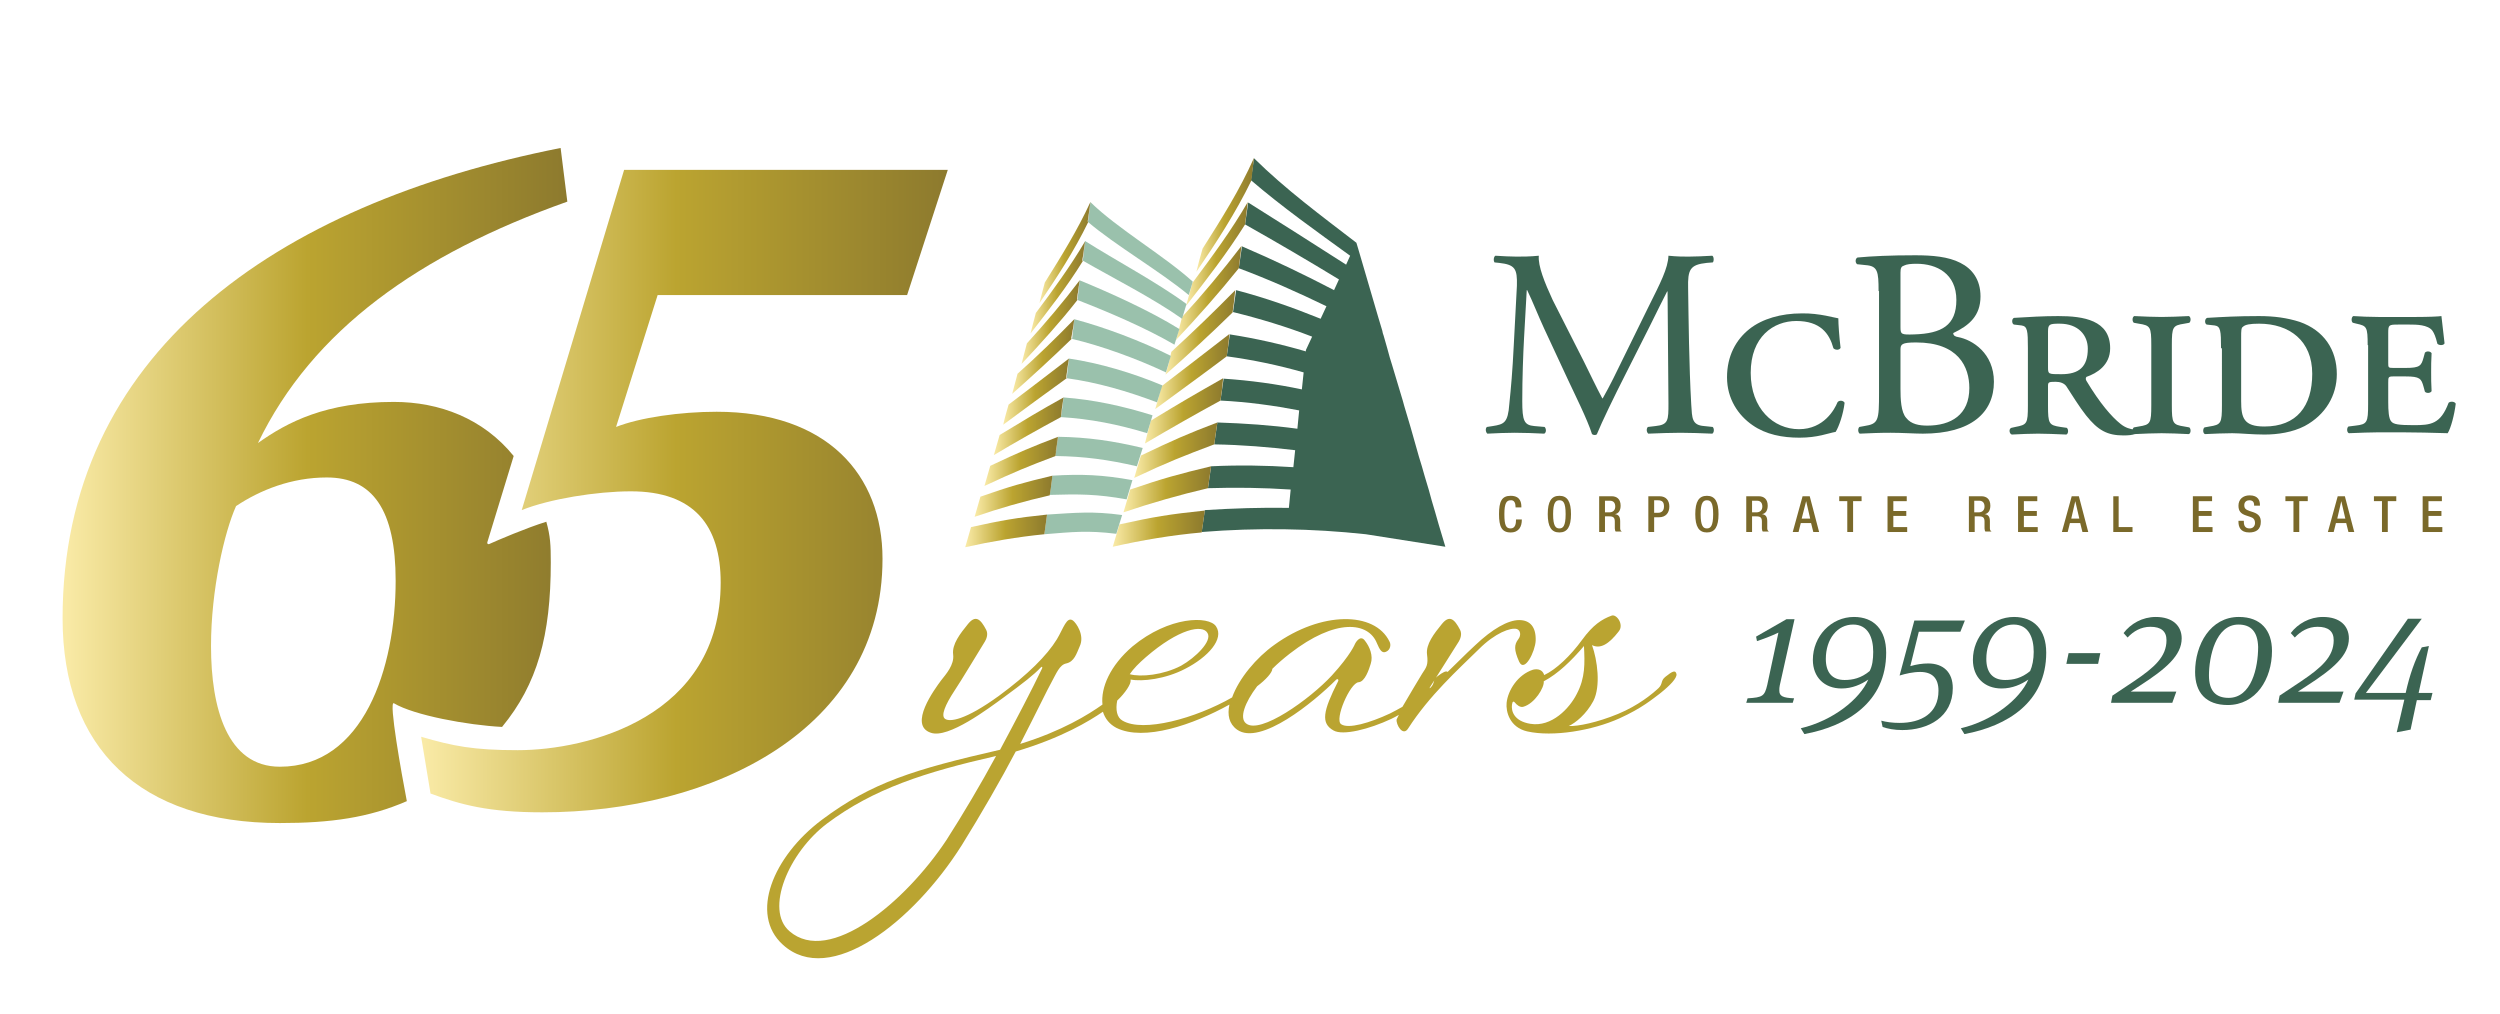 <?xml version="1.0" encoding="UTF-8"?>
<!-- Generator: Adobe Illustrator 27.0.0, SVG Export Plug-In . SVG Version: 6.00 Build 0)  -->
<svg xmlns="http://www.w3.org/2000/svg" xmlns:xlink="http://www.w3.org/1999/xlink" version="1.1" id="Layer_1" x="0px" y="0px" viewBox="0 0 559.2 226.7" style="enable-background:new 0 0 559.2 226.7;" xml:space="preserve">
<style type="text/css">
	.st0{fill:#3B6452;}
	.st1{fill:url(#SVGID_1_);}
	.st2{fill:url(#SVGID_00000047045542362840465880000008328065879349923230_);}
	.st3{fill:url(#SVGID_00000072970240621001791310000009412836264665639334_);}
	.st4{fill:url(#SVGID_00000003796696310107580660000003490241136358324369_);}
	.st5{fill:url(#SVGID_00000023267224652906243130000010078777434831126192_);}
	.st6{fill:url(#SVGID_00000061467539944147054700000017694019018241685923_);}
	.st7{fill:url(#SVGID_00000048482611688721002700000010621311392014568335_);}
	.st8{fill:url(#SVGID_00000127045561304718899490000011893002082921470887_);}
	.st9{fill:url(#SVGID_00000143575237692241552010000004337979328745988004_);}
	.st10{fill:#9AC1AC;}
	.st11{fill:url(#SVGID_00000009573715638033559080000008621250245684898187_);}
	.st12{fill:url(#SVGID_00000110437681252458427940000006715887214441771452_);}
	.st13{fill:#DDD7D0;}
	.st14{fill:url(#SVGID_00000015316765648693097090000000223015131331022231_);}
	.st15{fill:url(#SVGID_00000054959614192003937400000012888284632169469576_);}
	.st16{fill:url(#SVGID_00000018940091531589347930000001069186332065225900_);}
	.st17{fill:url(#SVGID_00000121964423715782818940000004179481005453396665_);}
	.st18{fill:url(#SVGID_00000151529890324560790820000011016296657142001046_);}
	.st19{fill:url(#SVGID_00000173876684951085188600000010318964068415084938_);}
	.st20{fill:url(#SVGID_00000003072177141816175120000007674743567068978600_);}
	.st21{fill:#7A692A;}
	.st22{fill:none;}
	.st23{fill:#BAA431;}
	.st24{fill:url(#SVGID_00000018211973818488206040000014962421217782629040_);}
	.st25{fill:url(#SVGID_00000152245548673161366760000000241863004311087008_);}
</style>
<g>
	<g>
		<path class="st0" d="M398.1,153.3c-0.1,0.4-0.1,0.8-0.1,1.2c0,1.2,0.8,1.6,3.3,1.7l-0.3,1h-10.4l0.3-1c3.4-0.2,3.8-0.5,4.4-3    l2.5-11.7c-1.9,0.9-3.3,1.4-4.8,1.9l-0.2-1l6.8-3.9h1.8L398.1,153.3z"></path>
		<path class="st0" d="M403.6,164.2l-0.8-1.3c7.2-1.7,13.2-6.5,15.1-10.9c-1.6,1.1-3.6,2-6,2c-3.8,0-6.4-2.5-6.4-6.4    c0-5.3,4.1-9.6,9.2-9.6c4.4,0,7.2,2.8,7.2,8C421.9,157,413.3,162.4,403.6,164.2z M419,145.8c0-3.1-1.1-6.1-4.5-6.1    c-3.5,0-6.1,3.2-6.1,7.7c0,3,1.4,4.7,4.2,4.7c1.8,0,3.7-0.4,5.6-2C418.8,149,419,147.5,419,145.8z"></path>
		<path class="st0" d="M425.5,163.3c-1.8,0-3.3-0.3-4.4-0.7l-0.3-1.4c1.1,0.3,2.5,0.5,4.1,0.5c4.8,0,8.7-2.1,8.7-7.2    c0-2.8-1.4-4.2-4.1-4.2c-1.6,0-3.3,0.4-4.6,0.8l3.3-12.3h11.3l-1,2.5h-9.3l-1.9,7.7c1.4-0.4,2.7-0.6,4-0.6c3.4,0,5.5,2,5.5,5.5    C436.8,160.4,431.3,163.3,425.5,163.3z"></path>
		<path class="st0" d="M439.4,164.2l-0.8-1.3c7.2-1.7,13.2-6.5,15.1-10.9c-1.6,1.1-3.6,2-6,2c-3.8,0-6.4-2.5-6.4-6.4    c0-5.3,4.1-9.6,9.2-9.6c4.4,0,7.2,2.8,7.2,8C457.7,157,449.1,162.4,439.4,164.2z M454.9,145.8c0-3.1-1.1-6.1-4.5-6.1    c-3.5,0-6.1,3.2-6.1,7.7c0,3,1.4,4.7,4.2,4.7c1.8,0,3.7-0.4,5.6-2C454.6,149,454.9,147.5,454.9,145.8z"></path>
		<path class="st0" d="M462.2,148.5l0.5-2.4h7.1l-0.5,2.4H462.2z"></path>
		<path class="st0" d="M488,142.8c0,3.8-3.5,6.8-9.4,10.6l-2,1.3h10.2l-0.9,2.5h-13.7l0.3-1.6l4.8-3.2c4.6-3.1,7.3-5.5,7.3-9.2    c0-2-1.2-3-3.6-3c-2.1,0-3.8,1-5.1,2.4l-0.9-1c1.6-2.1,4.2-3.6,7.2-3.6C486,138,488,140,488,142.8z"></path>
		<path class="st0" d="M498.3,157.7c-4.9,0-7.3-2.8-7.3-7.4c0-6.1,3.4-12.3,9.8-12.3c4.9,0,7.4,3,7.4,7.6    C508.2,151.9,504.6,157.7,498.3,157.7z M500.7,139.7c-5.1,0-6.6,7.2-6.6,11.4c0,3.4,1.5,5,4.4,5c5.1,0,6.6-6.7,6.6-11.4    C505,141.3,503.5,139.7,500.7,139.7z"></path>
		<path class="st0" d="M525.4,142.8c0,3.8-3.5,6.8-9.4,10.6l-2,1.3h10.2l-0.9,2.5h-13.7l0.3-1.6l4.8-3.2c4.6-3.1,7.3-5.5,7.3-9.2    c0-2-1.2-3-3.6-3c-2.1,0-3.8,1-5.1,2.4l-0.9-1c1.6-2.1,4.2-3.6,7.2-3.6C523.4,138,525.4,140,525.4,142.8z"></path>
		<path class="st0" d="M537.8,156.5h-11.2l0.3-1.4l11.7-16.7h3.1L529.2,155h8.9c0.9-4.1,2.1-7.4,3.6-10.2l1.6-0.3l-2.3,10.5h3.1    l-0.4,1.6h-3.1l-1.4,6.6l-3.1,0.6L537.8,156.5z"></path>
	</g>
	<g>
		<path class="st0" d="M323.3,122.3c-0.6-2-0.9-3-1.5-5c0,0,0,0,0,0l-0.8-2.8c0,0,0,0,0,0c-0.6-2-0.9-3-1.4-4.9l-0.9-3c0,0,0,0,0,0    c-0.5-1.8-0.8-2.8-1.3-4.4l-1.7-6c-0.1-0.2-0.1-0.5-0.2-0.7l-1.4-4.7c0,0,0,0,0,0c-0.1-0.4-0.2-0.7-0.3-1.1l-2.4-8    c-0.4-1.3-0.7-2.2-1.1-3.8c0,0,0,0,0,0l-0.8-2.8c0,0,0,0,0,0c-0.1-0.2-0.1-0.4-0.2-0.6l-0.1-0.5c-0.3-1.1-0.6-1.9-0.9-3l-4.1-14    c-0.2-0.8-0.5-1.6-0.8-2.7c-7.8-6-15.8-11.9-22.9-18.9c-0.3,2-0.4,2.9-0.7,4.9c7,6,14.6,11.4,22.2,16.9l-0.9,2    c-7.3-4.7-14.6-9.3-21.9-13.9c-0.3,2-0.4,2.9-0.7,4.9c7.1,4,14.1,8.1,21,12.3l-1.1,2.4c-6.7-3.5-13.6-6.8-20.6-9.8    c-0.3,2-0.4,2.9-0.7,4.9c6.7,2.5,13.2,5.4,19.6,8.5l-1.3,2.8c-6.2-2.5-12.4-4.7-18.9-6.4c-0.3,2-0.4,2.9-0.7,4.9    c6.1,1.5,12,3.3,17.7,5.5l-1.4,3l0,0.3c-5.5-1.6-11.2-2.9-17-3.8c-0.3,2-0.4,2.9-0.7,4.9c5.9,0.8,11.6,2,17.2,3.6l-0.4,3.8    c-5.7-1.2-11.5-2-17.5-2.4c-0.3,2-0.4,2.9-0.7,4.9c6,0.3,11.9,1.1,17.6,2.2l-0.4,4.1c-5.9-0.8-11.8-1.2-17.9-1.4    c-0.3,2-0.4,2.9-0.7,4.9c6.2,0.1,12.2,0.6,18.1,1.3l-0.4,3.8c-6.1-0.4-12.2-0.5-18.4-0.2c-0.3,2-0.4,2.9-0.7,4.9    c6.3-0.2,12.4-0.1,18.5,0.3l-0.4,4.1c-6.2-0.1-12.4,0.1-18.8,0.5c-0.3,2-0.4,2.9-0.7,4.9c12.5-1,24.6-0.8,36.7,0.5L323.3,122.3z"></path>
		<g>
			<linearGradient id="SVGID_1_" gradientUnits="userSpaceOnUse" x1="248.906" y1="118.21" x2="269.525" y2="118.21">
				<stop offset="6.060610e-03" style="stop-color:#F9EAA6"></stop>
				<stop offset="0.485" style="stop-color:#BBA430"></stop>
				<stop offset="1" style="stop-color:#8D7A2E"></stop>
			</linearGradient>
			<path class="st1" d="M248.9,122.3c6.6-1.5,13.2-2.6,19.9-3.2c0.3-2,0.4-2.9,0.7-4.9c-7.7,0.8-11.5,1.4-19.1,3.1     C249.8,119.3,249.5,120.3,248.9,122.3z"></path>
			
				<linearGradient id="SVGID_00000110453199232048918570000017083912574119192744_" gradientUnits="userSpaceOnUse" x1="251.314" y1="109.43" x2="270.9" y2="109.43">
				<stop offset="6.060610e-03" style="stop-color:#F9EAA6"></stop>
				<stop offset="0.485" style="stop-color:#BBA430"></stop>
				<stop offset="1" style="stop-color:#8D7A2E"></stop>
			</linearGradient>
			<path style="fill:url(#SVGID_00000110453199232048918570000017083912574119192744_);" d="M251.3,114.6c6.2-2.1,12.5-3.9,18.9-5.4     c0.3-2,0.4-3,0.7-4.9c-7.1,1.7-10.8,2.7-18.1,5.2C252.2,111.5,251.9,112.6,251.3,114.6z"></path>
			
				<linearGradient id="SVGID_00000043434845520862208550000017212661287630995073_" gradientUnits="userSpaceOnUse" x1="253.702" y1="100.658" x2="272.275" y2="100.658">
				<stop offset="6.060610e-03" style="stop-color:#F9EAA6"></stop>
				<stop offset="0.485" style="stop-color:#BBA430"></stop>
				<stop offset="1" style="stop-color:#8D7A2E"></stop>
			</linearGradient>
			<path style="fill:url(#SVGID_00000043434845520862208550000017212661287630995073_);" d="M253.7,106.9c7.4-3.5,11-4.9,17.9-7.5     c0.3-2,0.4-3,0.7-4.9c-6.6,2.5-10,4-17.1,7.4C254.6,103.8,254.3,104.9,253.7,106.9z"></path>
			
				<linearGradient id="SVGID_00000151541792661611254030000009434857586659081651_" gradientUnits="userSpaceOnUse" x1="256.071" y1="91.885" x2="273.649" y2="91.885">
				<stop offset="6.060610e-03" style="stop-color:#F9EAA6"></stop>
				<stop offset="0.485" style="stop-color:#BBA430"></stop>
				<stop offset="1" style="stop-color:#8D7A2E"></stop>
			</linearGradient>
			<path style="fill:url(#SVGID_00000151541792661611254030000009434857586659081651_);" d="M256.1,99.2c5.6-3.3,11.2-6.5,16.9-9.6     c0.3-2,0.4-3,0.6-5c-6,3.4-9.3,5.3-16.2,9.5C256.9,96.1,256.6,97.1,256.1,99.2z"></path>
			
				<linearGradient id="SVGID_00000139277364223018422490000002078627658308462771_" gradientUnits="userSpaceOnUse" x1="258.415" y1="83.116" x2="275.021" y2="83.116">
				<stop offset="6.060610e-03" style="stop-color:#F9EAA6"></stop>
				<stop offset="0.485" style="stop-color:#BBA430"></stop>
				<stop offset="1" style="stop-color:#8D7A2E"></stop>
			</linearGradient>
			<path style="fill:url(#SVGID_00000139277364223018422490000002078627658308462771_);" d="M258.4,91.5c5.3-3.9,10.7-7.8,16-11.8     c0.3-2,0.4-3,0.6-5c-5.5,4.3-8.6,6.6-15.2,11.7C259.3,88.4,259,89.5,258.4,91.5z"></path>
			
				<linearGradient id="SVGID_00000102534103357815063300000015488660880282309508_" gradientUnits="userSpaceOnUse" x1="260.738" y1="74.347" x2="276.391" y2="74.347">
				<stop offset="6.060610e-03" style="stop-color:#F9EAA6"></stop>
				<stop offset="0.485" style="stop-color:#BBA430"></stop>
				<stop offset="1" style="stop-color:#8D7A2E"></stop>
			</linearGradient>
			<path style="fill:url(#SVGID_00000102534103357815063300000015488660880282309508_);" d="M260.7,83.8c5.1-4.5,10.1-9.1,15-13.9     c0.3-2,0.4-3,0.6-5c-4.6,4.7-9.4,9.3-14.3,13.8C261.6,80.7,261.3,81.8,260.7,83.8z"></path>
			
				<linearGradient id="SVGID_00000080196205109182862310000005748623025229720736_" gradientUnits="userSpaceOnUse" x1="263.042" y1="65.584" x2="277.762" y2="65.584">
				<stop offset="6.060610e-03" style="stop-color:#F9EAA6"></stop>
				<stop offset="0.485" style="stop-color:#BBA430"></stop>
				<stop offset="1" style="stop-color:#8D7A2E"></stop>
			</linearGradient>
			<path style="fill:url(#SVGID_00000080196205109182862310000005748623025229720736_);" d="M263,76.1c4.9-5.2,9.6-10.5,14.1-16.1     c0.2-2,0.4-3,0.6-5c-4.2,5.5-8.6,10.8-13.3,15.9C263.9,73,263.6,74.1,263,76.1z"></path>
			
				<linearGradient id="SVGID_00000054947592654269421500000016578291932878846639_" gradientUnits="userSpaceOnUse" x1="265.324" y1="56.821" x2="279.133" y2="56.821">
				<stop offset="6.060610e-03" style="stop-color:#F9EAA6"></stop>
				<stop offset="0.485" style="stop-color:#BBA430"></stop>
				<stop offset="1" style="stop-color:#8D7A2E"></stop>
			</linearGradient>
			<path style="fill:url(#SVGID_00000054947592654269421500000016578291932878846639_);" d="M265.3,68.4c4.6-5.9,9.2-11.8,13.2-18.2     c0.2-2,0.4-3,0.6-5c-3.7,6.4-8,12.2-12.4,18.1C266.1,65.4,265.9,66.4,265.3,68.4z"></path>
			
				<linearGradient id="SVGID_00000024681482373189100120000018248373941937543831_" gradientUnits="userSpaceOnUse" x1="267.583" y1="48.061" x2="280.501" y2="48.061">
				<stop offset="6.060610e-03" style="stop-color:#F9EAA6"></stop>
				<stop offset="0.485" style="stop-color:#BBA430"></stop>
				<stop offset="1" style="stop-color:#8D7A2E"></stop>
			</linearGradient>
			<path style="fill:url(#SVGID_00000024681482373189100120000018248373941937543831_);" d="M267.6,60.8c4.5-6.6,8.8-13.2,12.3-20.4     c0.2-2,0.4-3,0.6-5.1c-3.2,7.2-7.3,13.7-11.5,20.3C268.4,57.7,268.1,58.7,267.6,60.8z"></path>
		</g>
		<g>
			<path class="st10" d="M234.2,115.1c-0.2,1.7-0.4,2.6-0.6,4.4c6.3-0.5,9.6-0.9,16.1-0.1l1.3-4.2     C244.4,114.3,240.6,114.7,234.2,115.1z"></path>
			<path class="st10" d="M235.4,106.4c-0.1,0.6-0.2,1.1-0.2,1.6c-0.1,0.9-0.2,1.6-0.4,2.7c6.4-0.2,10.6-0.2,17.2,1l1.3-4.3     C246.7,106.2,241.9,106,235.4,106.4z"></path>
			<path class="st10" d="M236.7,97.7c0,0.1,0,0.3-0.1,0.4c-0.2,1.5-0.3,2.4-0.5,3.9c6.5,0.1,11.7,0.8,18.2,2.3l1.3-4.1     C248.9,98.6,243.3,97.8,236.7,97.7z"></path>
			<path class="st10" d="M237.9,88.9C237.9,88.9,237.9,88.9,237.9,88.9L237.9,88.9c-0.2,1.7-0.3,2.6-0.6,4.4     c6.6,0.4,12.7,1.6,19.3,3.6l1.2-4C251.1,90.8,244.6,89.4,237.9,88.9z"></path>
			<path class="st10" d="M239.1,80.2C239.1,80.2,239.1,80.2,239.1,80.2C239.1,80.2,239.1,80.2,239.1,80.2c-0.2,1.8-0.3,2.6-0.5,4.4     c6.7,0.9,13.6,2.9,20.2,5.4l1.2-3.8C253.3,83.4,245.9,81.2,239.1,80.2z"></path>
			<path class="st10" d="M240.3,71.4C240.3,71.4,240.3,71.4,240.3,71.4C240.3,71.4,240.3,71.4,240.3,71.4c-0.2,1.8-0.3,2.6-0.5,4.4     c6.7,1.6,14.4,4.4,21,7.5l1.1-3.7C255.3,76.3,247.1,73.2,240.3,71.4z"></path>
			<path class="st10" d="M241.5,62.7C241.5,62.7,241.5,62.7,241.5,62.7C241.5,62.7,241.5,62.7,241.5,62.7c-0.2,1.8-0.3,2.7-0.5,4.4     c6.7,2.6,15.2,6.2,21.7,10l1.1-3.5C257.2,69.5,248.3,65.5,241.5,62.7z"></path>
			<path class="st10" d="M242.7,53.9C242.7,54,242.7,54,242.7,53.9C242.7,54,242.7,54,242.7,53.9c-0.2,1.8-0.3,2.7-0.5,4.4     c6.6,3.8,15.7,8.4,22.2,13l1-3.3C258.9,63.2,249.3,58.1,242.7,53.9z"></path>
			<path class="st10" d="M243.9,45.2C243.9,45.2,243.9,45.2,243.9,45.2C243.9,45.2,243.9,45.2,243.9,45.2c-0.2,1.8-0.3,2.7-0.6,4.4     c6.2,5.3,16.1,11,22.6,16.4l0.9-3C260.4,57.2,249.9,51.1,243.9,45.2z"></path>
			
				<linearGradient id="SVGID_00000141437827910314263500000011701914171197436606_" gradientUnits="userSpaceOnUse" x1="215.902" y1="118.768" x2="234.206" y2="118.768">
				<stop offset="6.060610e-03" style="stop-color:#F9EAA6"></stop>
				<stop offset="0.485" style="stop-color:#BBA430"></stop>
				<stop offset="1" style="stop-color:#8D7A2E"></stop>
			</linearGradient>
			<path style="fill:url(#SVGID_00000141437827910314263500000011701914171197436606_);" d="M217.2,117.9c-0.5,1.8-0.8,2.7-1.3,4.5     c5.8-1.3,11.7-2.3,17.7-2.9c0.2-1.7,0.4-2.6,0.6-4.4C227.4,115.8,224,116.4,217.2,117.9z"></path>
			
				<linearGradient id="SVGID_00000022537095471186496780000002106713629110152105_" gradientUnits="userSpaceOnUse" x1="218.04" y1="110.974" x2="235.427" y2="110.974">
				<stop offset="6.060610e-03" style="stop-color:#F9EAA6"></stop>
				<stop offset="0.485" style="stop-color:#BBA430"></stop>
				<stop offset="1" style="stop-color:#8D7A2E"></stop>
			</linearGradient>
			<path style="fill:url(#SVGID_00000022537095471186496780000002106713629110152105_);" d="M235.2,108c0.1-0.5,0.1-1,0.2-1.6     c-6.3,1.5-9.6,2.4-16.1,4.7c-0.5,1.8-0.8,2.7-1.3,4.5c5.5-1.9,11.1-3.5,16.8-4.8c0,0,0,0,0,0c0,0,0,0,0,0     C235,109.7,235.1,108.9,235.2,108z"></path>
			<path class="st13" d="M234.8,110.8C234.8,110.8,234.8,110.8,234.8,110.8c0.2-1.1,0.3-1.9,0.4-2.7     C235.1,108.9,235,109.7,234.8,110.8z"></path>
			
				<linearGradient id="SVGID_00000068674568796829564180000001591547928417543835_" gradientUnits="userSpaceOnUse" x1="220.161" y1="103.187" x2="236.646" y2="103.187">
				<stop offset="6.060610e-03" style="stop-color:#F9EAA6"></stop>
				<stop offset="0.485" style="stop-color:#BBA430"></stop>
				<stop offset="1" style="stop-color:#8D7A2E"></stop>
			</linearGradient>
			<path style="fill:url(#SVGID_00000068674568796829564180000001591547928417543835_);" d="M236.6,98.1c0-0.1,0-0.3,0.1-0.4     c-5.8,2.2-8.9,3.5-15.2,6.5c-0.5,1.8-0.8,2.7-1.3,4.5c6.6-3.1,9.8-4.4,15.9-6.7c0,0,0,0,0,0c0,0,0,0,0,0     C236.3,100.4,236.4,99.6,236.6,98.1z"></path>
			<path class="st13" d="M236,102C236.1,102,236.1,102,236,102c0.2-1.6,0.4-2.5,0.5-3.9C236.4,99.6,236.3,100.4,236,102z"></path>
			
				<linearGradient id="SVGID_00000052807469685673445670000007424372203736047240_" gradientUnits="userSpaceOnUse" x1="222.262" y1="95.401" x2="237.867" y2="95.401">
				<stop offset="6.060610e-03" style="stop-color:#F9EAA6"></stop>
				<stop offset="0.485" style="stop-color:#BBA430"></stop>
				<stop offset="1" style="stop-color:#8D7A2E"></stop>
			</linearGradient>
			<path style="fill:url(#SVGID_00000052807469685673445670000007424372203736047240_);" d="M237.9,88.9c-5.4,3-8.2,4.7-14.3,8.4     c-0.5,1.8-0.8,2.7-1.3,4.5c5-3,10-5.8,15-8.5c0,0,0,0,0,0c0,0,0,0,0,0C237.5,91.5,237.6,90.7,237.9,88.9z"></path>
			<path class="st13" d="M237.9,88.9c-0.2,1.7-0.4,2.6-0.6,4.4c0,0,0,0,0,0C237.5,91.6,237.6,90.7,237.9,88.9L237.9,88.9z"></path>
			
				<linearGradient id="SVGID_00000168107903052274628800000016022877501396551058_" gradientUnits="userSpaceOnUse" x1="224.343" y1="87.617" x2="239.08" y2="87.617">
				<stop offset="6.060610e-03" style="stop-color:#F9EAA6"></stop>
				<stop offset="0.485" style="stop-color:#BBA430"></stop>
				<stop offset="1" style="stop-color:#8D7A2E"></stop>
			</linearGradient>
			<path style="fill:url(#SVGID_00000168107903052274628800000016022877501396551058_);" d="M239.1,80.2c-4.9,3.8-7.6,5.8-13.5,10.3     c-0.5,1.8-0.8,2.7-1.2,4.5c4.7-3.5,9.5-7,14.2-10.4c0,0,0,0,0-0.1c0,0,0,0-0.1,0C238.7,82.8,238.8,81.9,239.1,80.2z"></path>
			<path class="st13" d="M239.1,80.2c-0.2,1.7-0.4,2.6-0.6,4.4c0,0,0,0,0.1,0C238.7,82.8,238.9,81.9,239.1,80.2     C239.1,80.2,239.1,80.2,239.1,80.2z"></path>
			
				<linearGradient id="SVGID_00000021103074145598693020000018378999804469709460_" gradientUnits="userSpaceOnUse" x1="226.407" y1="79.834" x2="240.294" y2="79.834">
				<stop offset="6.060610e-03" style="stop-color:#F9EAA6"></stop>
				<stop offset="0.485" style="stop-color:#BBA430"></stop>
				<stop offset="1" style="stop-color:#8D7A2E"></stop>
			</linearGradient>
			<path style="fill:url(#SVGID_00000021103074145598693020000018378999804469709460_);" d="M240.3,71.4c-4.1,4.2-8.3,8.3-12.7,12.2     c-0.5,1.8-0.7,2.7-1.2,4.5c4.5-4,9-8.1,13.3-12.3c0,0,0,0,0-0.1c0,0,0,0-0.1,0C239.9,74.1,240.1,73.2,240.3,71.4z"></path>
			<path class="st13" d="M240.3,71.4c-0.2,1.7-0.4,2.6-0.6,4.3c0,0,0,0,0.1,0C240,74.1,240.1,73.2,240.3,71.4     C240.3,71.4,240.3,71.4,240.3,71.4z"></path>
			
				<linearGradient id="SVGID_00000133499112348880397240000015899191639079533698_" gradientUnits="userSpaceOnUse" x1="228.452" y1="72.058" x2="241.508" y2="72.058">
				<stop offset="6.060610e-03" style="stop-color:#F9EAA6"></stop>
				<stop offset="0.485" style="stop-color:#BBA430"></stop>
				<stop offset="1" style="stop-color:#8D7A2E"></stop>
			</linearGradient>
			<path style="fill:url(#SVGID_00000133499112348880397240000015899191639079533698_);" d="M241.5,62.7c-3.7,4.9-7.7,9.6-11.8,14.1     c-0.5,1.8-0.7,2.7-1.2,4.6c4.3-4.6,8.6-9.3,12.5-14.3c0,0,0,0,0-0.1c0,0,0,0-0.1,0C241.1,65.3,241.3,64.4,241.5,62.7z"></path>
			<path class="st13" d="M241.5,62.7c-0.2,1.7-0.4,2.6-0.6,4.3c0,0,0,0,0.1,0C241.2,65.3,241.3,64.5,241.5,62.7     C241.5,62.7,241.5,62.7,241.5,62.7z"></path>
			
				<linearGradient id="SVGID_00000169547683171331018540000010818047576426457729_" gradientUnits="userSpaceOnUse" x1="230.477" y1="64.284" x2="242.722" y2="64.284">
				<stop offset="6.060610e-03" style="stop-color:#F9EAA6"></stop>
				<stop offset="0.485" style="stop-color:#BBA430"></stop>
				<stop offset="1" style="stop-color:#8D7A2E"></stop>
			</linearGradient>
			<path style="fill:url(#SVGID_00000169547683171331018540000010818047576426457729_);" d="M242.7,54c-3.3,5.6-7.1,10.8-11,16     c-0.5,1.8-0.7,2.7-1.2,4.6c4.1-5.3,8.2-10.5,11.7-16.2c0,0,0-0.1,0-0.1c0,0,0,0-0.1,0C242.4,56.6,242.5,55.7,242.7,54z"></path>
			<path class="st13" d="M242.7,54c-0.2,1.7-0.4,2.6-0.6,4.3c0,0,0,0,0.1,0C242.4,56.6,242.5,55.7,242.7,54     C242.7,54,242.7,54,242.7,54z"></path>
			
				<linearGradient id="SVGID_00000171701034110529634610000016533666846464563075_" gradientUnits="userSpaceOnUse" x1="232.482" y1="56.507" x2="243.941" y2="56.507">
				<stop offset="6.060610e-03" style="stop-color:#F9EAA6"></stop>
				<stop offset="0.485" style="stop-color:#BBA430"></stop>
				<stop offset="1" style="stop-color:#8D7A2E"></stop>
			</linearGradient>
			<path style="fill:url(#SVGID_00000171701034110529634610000016533666846464563075_);" d="M243.9,45.2c-2.9,6.3-6.5,12.1-10.2,18     c-0.5,1.8-0.7,2.7-1.2,4.6c4-5.9,7.8-11.7,10.9-18.1c0,0,0-0.1,0-0.1c0,0,0,0-0.1,0C243.6,47.8,243.7,47,243.9,45.2z"></path>
			<path class="st13" d="M243.9,45.2c-0.2,1.7-0.4,2.6-0.6,4.3c0,0,0,0,0.1,0C243.6,47.9,243.7,47,243.9,45.2     C243.9,45.2,243.9,45.2,243.9,45.2z"></path>
		</g>
		<g>
			<path class="st0" d="M354.3,80.9c1.4,2.8,2.7,5.6,4.1,8.2h0.1c1.6-2.8,3.1-5.9,4.6-9l5.6-11.4c2.7-5.4,4.4-8.7,4.5-11.5     c2,0.2,3.3,0.2,4.5,0.2c1.5,0,3.5-0.1,5.3-0.2c0.4,0.2,0.4,1.3,0.1,1.5l-1.3,0.1c-3.8,0.4-4.3,1.5-4.2,5.7     c0.1,6.3,0.2,17.4,0.7,26c0.2,3,0.1,4.6,2.9,4.8l1.9,0.2c0.4,0.4,0.3,1.3-0.1,1.5c-2.5-0.1-4.9-0.2-7.1-0.2     c-2.1,0-4.8,0.1-7.2,0.2c-0.4-0.3-0.5-1.1-0.1-1.5l1.7-0.2c2.9-0.3,2.9-1.3,2.9-5.1l-0.2-25h-0.1c-0.4,0.7-2.7,5.4-3.9,7.8     l-5.3,10.5c-2.7,5.3-5.4,10.9-6.5,13.6c-0.1,0.2-0.4,0.2-0.6,0.2c-0.1,0-0.4-0.1-0.5-0.2c-1-3.2-3.9-9-5.3-12l-5.4-11.6     c-1.3-2.8-2.5-5.9-3.8-8.6h-0.1c-0.2,3.7-0.4,7.2-0.6,10.7c-0.2,3.7-0.4,9-0.4,14.1c0,4.4,0.4,5.4,2.7,5.6l2.3,0.2     c0.4,0.4,0.4,1.3-0.1,1.5c-2-0.1-4.4-0.2-6.6-0.2c-1.9,0-4.1,0.1-6.1,0.2c-0.4-0.3-0.5-1.2-0.1-1.5l1.3-0.2     c2.5-0.4,3.4-0.7,3.7-4.9c0.4-3.9,0.7-7.2,1-13.2c0.3-5,0.5-10.1,0.7-13.3c0.1-3.8-0.4-4.7-4-5.1l-1-0.1     c-0.3-0.4-0.2-1.3,0.2-1.5c1.8,0.1,3.2,0.2,4.7,0.2c1.4,0,3,0,5-0.2c-0.2,2.3,1.3,6,3.1,9.9L354.3,80.9z"></path>
			<path class="st0" d="M411.2,71.2c0,1.3,0.2,4.2,0.5,6.6c-0.2,0.5-1.1,0.6-1.6,0.1c-0.9-3.3-2.9-6.1-8.3-6.1     c-5.1,0-10.2,3.5-10.2,11.6c0,8,5.1,12.6,10.8,12.6c5.6,0,8-4.5,8.6-6c0.3-0.5,1.3-0.5,1.6,0.1c-0.3,2.6-1.3,5.4-2,6.5     c-1.7,0.3-4,1.3-8.1,1.3c-3.8,0-7.5-0.7-10.5-2.8c-3.2-2.2-5.7-5.9-5.7-10.7c0-4.8,2-8.4,5-10.8c2.9-2.3,7.1-3.5,11.7-3.5     C406.9,70,410.8,71.2,411.2,71.2z"></path>
			<path class="st0" d="M420.2,65.1c0-4.4-0.2-5.6-2.9-5.8l-1.9-0.2c-0.5-0.4-0.4-1.3,0.1-1.5c3.2-0.3,7.3-0.5,12.9-0.5     c3.8,0,7.4,0.3,10.1,1.7c2.6,1.3,4.5,3.7,4.5,7.5c0,4.3-2.5,6.5-6.1,8.2c0,0.6,0.5,0.8,1.1,0.9c3.2,0.6,8,3.6,8,10     c0,6.9-5.1,11.6-15.9,11.6c-1.7,0-4.7-0.2-7.2-0.2c-2.6,0-4.7,0.1-6.9,0.2c-0.4-0.2-0.5-1.1-0.1-1.5l1.1-0.2     c3.2-0.5,3.3-1.2,3.3-7.5V65.1z M425.1,73.1c0,1.7,0.1,1.8,3.1,1.7c6.1-0.2,9.4-2,9.4-7.7c0-5.9-4.4-8.1-8.9-8.1     c-1.3,0-2.2,0.1-2.8,0.4c-0.6,0.2-0.8,0.5-0.8,1.6V73.1z M425.1,87c0,2.2,0.1,5.2,1.3,6.5c1.1,1.4,2.9,1.7,4.7,1.7     c5.3,0,9.4-2.4,9.4-8.4c0-4.7-2.4-10.2-11.9-10.2c-3.2,0-3.5,0.4-3.5,1.6V87z"></path>
			<path class="st0" d="M453.6,77.9c0-3.9-0.1-4.9-1.4-5.1l-1.7-0.2c-0.5-0.1-0.6-1.3,0-1.5c3.3-0.2,6.6-0.4,9.9-0.4     c5.6,0,11.6,0.9,11.6,7.2c0,3.8-3,5.6-5.3,6.4c-0.2,0.2-0.2,0.6,0,0.9c3,5,5.6,8,7.6,9.6c1.1,0.9,2.2,1.2,3.2,1.3     c0.2,0.2,0.2,0.8,0,1c-0.5,0.2-1.4,0.3-2.5,0.3c-3.6,0-5.7-1.1-8.4-4.5c-1.5-1.9-3.1-4.5-4.4-6.5c-0.5-0.7-1.4-1-2.4-1     c-1.6,0-1.7,0.1-1.7,1v4.3c0,4.1,0.2,4.4,2.8,4.8l1.4,0.2c0.4,0.3,0.4,1.3-0.1,1.5c-2.5-0.1-4.5-0.2-6.3-0.2     c-1.9,0-3.8,0.1-5.9,0.2c-0.6-0.2-0.7-1.3-0.1-1.5l0.9-0.2c2.6-0.5,2.8-0.7,2.8-4.8V77.9z M458.1,82.2c0,1.5,0.1,1.5,3,1.5     c3.9,0,5.9-1.6,5.9-5.7c0-3-2.1-5.6-6.3-5.6c-2.2,0-2.6,0.1-2.6,1.7V82.2z"></path>
			<path class="st0" d="M481.2,77.2c0-4.1-0.2-4.4-2.8-4.8l-1.1-0.2c-0.4-0.3-0.4-1.3,0.1-1.5c2.3,0.1,4.2,0.2,6.1,0.2     s3.8-0.1,6.1-0.2c0.5,0.2,0.5,1.2,0.1,1.5l-1.1,0.2c-2.6,0.4-2.8,0.7-2.8,4.8v13.4c0,4.1,0.2,4.4,2.8,4.8l1.1,0.2     c0.4,0.3,0.4,1.3-0.1,1.5c-2.3-0.1-4.2-0.2-6.1-0.2c-1.9,0-3.8,0.1-6.1,0.2c-0.5-0.2-0.5-1.2-0.1-1.5l1.1-0.2     c2.6-0.4,2.8-0.7,2.8-4.8V77.2z"></path>
			<path class="st0" d="M496.8,77.9c0-3.9-0.1-4.9-1.4-5.1l-1.8-0.2c-0.5-0.2-0.5-1.3,0.1-1.5c3.4-0.2,6.7-0.4,11.6-0.4     c3.4,0,6.3,0.4,9.1,1.3c5.4,1.9,8.3,6.2,8.3,11.7c0,4.7-2.5,9.1-7.2,11.6c-2.7,1.4-6,1.9-9,1.9c-2.7,0-5.4-0.3-7.2-0.3     c-1.9,0-3.8,0.1-6.1,0.2c-0.5-0.2-0.5-1.2-0.1-1.5l1.1-0.2c2.6-0.4,2.8-0.7,2.8-4.8V77.9z M501.3,89.7c0,3.8,0.6,5.7,5.2,5.7     c7.2,0,10.7-4.5,10.7-11.8c0-7.4-5.1-11.2-11.9-11.2c-2,0-3.1,0.2-3.6,0.7c-0.4,0.2-0.4,1-0.4,2.3V89.7z"></path>
			<path class="st0" d="M529.6,77.2c0-4.1-0.2-4.3-2.5-4.8l-0.8-0.2c-0.4-0.2-0.4-1.3,0.1-1.5c1.7,0.1,3.6,0.2,5.6,0.2h8.5     c2.6,0,5-0.1,5.6-0.2c0.1,0.7,0.4,3.5,0.7,6.1c-0.2,0.5-1.2,0.5-1.6,0.1c-0.4-1.6-0.7-2.3-1.1-2.9c-1-1.4-3.7-1.4-5.1-1.4h-2.6     c-2.1,0-2.2,0.1-2.2,1.9v6.6c0,1.1,0,1.2,1.1,1.2h2.8c3.2,0,3.5-0.5,4-2.3l0.3-1.1c0.3-0.4,1.2-0.4,1.5,0.1     c-0.1,1.7-0.1,2.8-0.1,4.2c0,1.5,0,2.6,0.1,4.3c-0.3,0.5-1.2,0.5-1.5,0.1l-0.3-1.1c-0.5-1.8-0.8-2.3-4-2.3h-2.8     c-1.1,0-1.1,0.2-1.1,1.4V90c0,1.8,0.1,3.7,0.7,4.3c0.5,0.6,1.6,0.8,5,0.8c3.8,0,6-0.2,7.8-5c0.4-0.4,1.4-0.3,1.6,0.2     c-0.3,2.5-1.1,5.5-1.8,6.6c-3.8-0.1-6.9-0.2-10.2-0.2h-5.3c-1.9,0-3.8,0.1-6.6,0.2c-0.5-0.2-0.5-1.2-0.1-1.5l1.6-0.2     c2.6-0.3,2.8-0.7,2.8-4.8V77.2z"></path>
		</g>
		<g>
			<path class="st21" d="M340.4,116.1v0.2c0,1.4-0.6,2.8-2.5,2.8c-2,0-2.6-1.3-2.6-4.1c0-2.8,0.6-4.1,2.6-4.1c2.3,0,2.4,1.7,2.4,2.5     v0.1h-1.3v-0.1c0-0.7-0.2-1.6-1.1-1.5c-0.9,0-1.4,0.6-1.4,3.1c0,2.6,0.4,3.2,1.4,3.2c1.1,0,1.2-1.2,1.2-1.9v-0.1H340.4z"></path>
			<path class="st21" d="M346.2,115c0-2.8,0.8-4.1,2.6-4.1c1.8,0,2.6,1.3,2.6,4.1c0,2.8-0.8,4.1-2.6,4.1     C347,119.1,346.2,117.8,346.2,115z M350.2,115c0-2.7-0.6-3.1-1.4-3.1c-0.8,0-1.4,0.5-1.4,3.1c0,2.7,0.6,3.2,1.4,3.2     C349.6,118.2,350.2,117.7,350.2,115z"></path>
			<path class="st21" d="M357.7,111h2.8c1.1,0,2,0.6,2,2.1c0,1-0.4,1.8-1.3,1.9v0c0.8,0.1,1.2,0.5,1.2,1.6c0,0.5,0,1.1,0,1.6     c0,0.4,0.2,0.6,0.4,0.7h-1.4c-0.1-0.1-0.2-0.4-0.2-0.7c0-0.2,0-0.5,0-0.7c0-0.2,0-0.5,0-0.8c0-0.9-0.3-1.2-1.2-1.2h-1v3.5h-1.3     V111z M360,114.6c0.8,0,1.3-0.5,1.3-1.3c0-0.8-0.4-1.3-1.2-1.3h-1.1v2.6H360z"></path>
			<path class="st21" d="M368.7,111h2.5c1.5,0,2.2,1,2.2,2.3c0,1.4-0.8,2.4-2.3,2.4H370v3.3h-1.3V111z M370,114.7h0.9     c0.7,0,1.3-0.4,1.3-1.4c0-0.9-0.3-1.4-1.4-1.4H370V114.7z"></path>
			<path class="st21" d="M379.2,115c0-2.8,0.8-4.1,2.6-4.1c1.8,0,2.6,1.3,2.6,4.1c0,2.8-0.8,4.1-2.6,4.1     C380,119.1,379.2,117.8,379.2,115z M383.2,115c0-2.7-0.6-3.1-1.4-3.1c-0.8,0-1.4,0.5-1.4,3.1c0,2.7,0.6,3.2,1.4,3.2     C382.6,118.2,383.2,117.7,383.2,115z"></path>
			<path class="st21" d="M390.6,111h2.8c1.1,0,2,0.6,2,2.1c0,1-0.4,1.8-1.3,1.9v0c0.8,0.1,1.2,0.5,1.2,1.6c0,0.5,0,1.1,0,1.6     c0,0.4,0.2,0.6,0.4,0.7h-1.4c-0.1-0.1-0.2-0.4-0.2-0.7c0-0.2,0-0.5,0-0.7c0-0.2,0-0.5,0-0.8c0-0.9-0.3-1.2-1.2-1.2h-1v3.5h-1.3     V111z M392.9,114.6c0.8,0,1.3-0.5,1.3-1.3c0-0.8-0.4-1.3-1.2-1.3h-1.1v2.6H392.9z"></path>
			<path class="st21" d="M403.2,111h1.6l2.1,8h-1.3l-0.5-2h-2.3l-0.5,2h-1.3L403.2,111z M404.9,116l-0.9-3.9h0L403,116H404.9z"></path>
			<path class="st21" d="M413.3,112.1h-1.9V111h5v1.1h-1.9v6.9h-1.3V112.1z"></path>
			<path class="st21" d="M422.2,111h4.3v1.1h-3v2.2h2.9v1.1h-2.9v2.5h3.1v1.1h-4.4V111z"></path>
			<path class="st21" d="M440.4,111h2.8c1.1,0,2,0.6,2,2.1c0,1-0.4,1.8-1.3,1.9v0c0.8,0.1,1.2,0.5,1.2,1.6c0,0.5,0,1.1,0,1.6     c0,0.4,0.2,0.6,0.4,0.7h-1.4c-0.1-0.1-0.2-0.4-0.2-0.7c0-0.2,0-0.5,0-0.7c0-0.2,0-0.5,0-0.8c0-0.9-0.3-1.2-1.2-1.2h-1v3.5h-1.3     V111z M442.6,114.6c0.8,0,1.3-0.5,1.3-1.3c0-0.8-0.4-1.3-1.2-1.3h-1.1v2.6H442.6z"></path>
			<path class="st21" d="M451.4,111h4.3v1.1h-3v2.2h2.9v1.1h-2.9v2.5h3.1v1.1h-4.4V111z"></path>
			<path class="st21" d="M463.4,111h1.6l2.1,8h-1.3l-0.5-2h-2.3l-0.5,2h-1.3L463.4,111z M465.1,116l-0.9-3.9h0l-0.9,3.9H465.1z"></path>
			<path class="st21" d="M472.6,111h1.3v6.9h3.1v1.1h-4.3V111z"></path>
			<path class="st21" d="M490.5,111h4.3v1.1h-3v2.2h2.9v1.1h-2.9v2.5h3.1v1.1h-4.4V111z"></path>
			<path class="st21" d="M501.9,116.5v0.2c0,1,0.4,1.5,1.3,1.5c0.8,0,1.2-0.6,1.2-1.2c0-0.8-0.4-1.2-1.1-1.4l-0.9-0.3     c-1.2-0.4-1.7-1-1.7-2.2c0-1.4,1-2.3,2.5-2.3c2,0,2.3,1.3,2.3,2.1v0.2h-1.3V113c0-0.7-0.3-1.1-1.1-1.1c-0.5,0-1.1,0.3-1.1,1.1     c0,0.7,0.3,1,1.2,1.3l0.9,0.3c1.1,0.4,1.6,1,1.6,2.1c0,1.7-1,2.4-2.6,2.4c-2,0-2.4-1.3-2.4-2.4v-0.2H501.9z"></path>
			<path class="st21" d="M513.1,112.1h-1.9V111h5v1.1h-1.9v6.9h-1.3V112.1z"></path>
			<path class="st21" d="M522.9,111h1.6l2.1,8h-1.3l-0.5-2h-2.3l-0.5,2h-1.3L522.9,111z M524.6,116l-0.9-3.9h0l-0.9,3.9H524.6z"></path>
			<path class="st21" d="M532.9,112.1H531V111h5v1.1h-1.9v6.9h-1.3V112.1z"></path>
			<path class="st21" d="M541.9,111h4.3v1.1h-3v2.2h2.9v1.1h-2.9v2.5h3.1v1.1h-4.4V111z"></path>
		</g>
	</g>
	<g>
		<path class="st22" d="M264.2,148.9c3.2-1.7,7-5.4,5.9-7.3c-1.2-2-6.5-1-13.8,5.4c-1.5,1.4-2.7,2.5-3.6,3.8    C255.1,151.5,260.2,151,264.2,148.9z"></path>
		<path class="st22" d="M176.6,208.3c8.9,7.7,25.9-6.5,35.1-20.4c3.6-5.6,7.8-12.8,11.1-18.8c-15.9,3.6-27.4,7.3-37.8,15.1    C176.4,190.7,171,203.5,176.6,208.3z"></path>
		<path class="st22" d="M354.4,144.5c-2.8,3.3-5.8,6.2-9,7.9c0.2,1.4-2,5-4.6,5.7c-0.8,0.2-1.5-0.5-1.8-0.9s-0.6-0.4-0.7,0.4    c-0.2,1.4,0.4,3.7,4.1,4.3c4.7,0.8,8.8-3.5,10.4-6.7C354.7,151.6,354.6,148.4,354.4,144.5z"></path>
		<path class="st23" d="M339.3,140.7c0.8,0.3,1,1.4,0.3,2.3c-0.9,1.2-1,2.3,0.2,5c1.2,2.6,3.6-2.3,3.7-4.7c0.1-3-1.2-4.6-3.7-4.6    c-2.5,0-6,2-9.8,5.6c-2.5,2.3-4.5,4.4-6.2,6c-0.3-0.3-1,0-2.3,1c-1.1,0.9-0.5,1.5-1.5,2.5c-0.1,0.1-0.2,0.1-0.2,0.2    c0-0.1,0-0.1,0-0.2l6.5-10.3c0.3-0.5,0.8-1.6,0.3-2.6c-1.3-2.5-2.4-3.4-4.1-1.3s-3.6,4.5-3.3,6.8s-0.1,2.8-1.1,4.3    c-0.6,1-2.9,4.8-4.4,7.4c-0.9,0.5-1.8,1-2.8,1.5c-4.5,2.1-9.3,3.5-10.9,2.4c-1.6-1,2-9.3,3.9-9.4c1.4-0.1,2.3-2.8,2.7-4.1    c0.6-1.8-0.2-3.8-1.3-5.2c-1.1-1.5-2.2,0.7-2.2,0.7s-0.9,2.4-5.2,7.1c-4.9,5.3-16.1,13.3-19.2,10.7c-1.5-1.2-0.3-4.6,2.5-8.3    c2-1.5,3.4-3.1,3.4-3.9c1.2-1.2,2.5-2.3,3.9-3.4c10.3-8,17.6-7.1,19.5-2.3c0.6,1.4,1.1,2.3,2,1.9c1-0.4,1.2-1.6,0.8-2.3    c-3.3-6.8-15.3-6.8-25.7,0.7c-4.1,2.9-8,7.6-9.5,11.8c-8.2,4.7-19.9,7.9-24.5,5.2c-1.3-0.7-1.6-2.5-1.2-4.5c1.8-1.7,3.1-3.7,3-4.5    c0-0.1,0-0.1,0-0.2c2.6,0.5,7.8-0.1,12.2-2.4c5.1-2.6,8.8-6.7,6.9-9.5c-1.6-2.4-10.5-2.3-18.7,4.5c-5,4.3-7.1,9.2-6.7,13    c-3.1,2.2-9,5.9-18.4,8.8c3.8-7.4,6.2-12.4,7-13.8c1.1-2,1.8-3.9,3.3-4.2c1.8-0.4,2.3-2.2,3-3.8c1.2-2.5-0.8-5.3-1.5-5.8    c-1.4-1-2.1,1.7-3.6,4.2c-2.2,3.6-6.5,7.9-12.9,12.6c-7.7,5.6-11.1,5.9-12.1,5.2c-1-0.7,0-3.1,2.1-6.3c1.3-1.9,6.1-9.9,6.8-11    c0.3-0.5,0.8-1.6,0.3-2.6c-1.3-2.5-2.4-3.4-4.1-1.3s-3.6,4.5-3.3,6.8s-1.6,4.4-2.7,5.8c-1.4,1.9-7.4,10-2.3,11.7    c3.9,1.4,13-5.5,16.3-7.9c4.5-3.3,6.8-5.1,8.3-6.7c0.3-0.3,0.4-0.1,0.3,0.2c-2.3,4.8-5.7,11.3-9.4,18.2    c-19.2,4.4-28.7,7.3-39.9,15.7c-10.9,8.2-16.2,21.1-8.7,27.9c10.5,9.6,29.2-5.1,40-22.2c4.3-6.9,8.9-14.9,12.1-21    c10.4-3.1,16.4-6.8,19.5-8.9c0.5,1.6,1.5,2.8,3,3.6c6.2,3.1,17.2-0.7,25.3-5.2c-0.5,2.3-0.1,4.3,1.7,5.6    c5.2,3.7,17.2-6.2,22.1-11.1c0.4-0.4,0.7-0.1,0.5,0.3c-3.4,6.7-3.9,9.4-1,11c2.1,1.2,8-0.3,12.9-2.6c0.6-0.3,1.2-0.6,1.7-0.9    c-0.3,0.5-0.4,0.9-0.5,1c-0.2,1.1,1.4,4,2.6,2c4.7-7.3,11.1-13.1,15.8-17.7C334.4,141.6,337.9,140.3,339.3,140.7z M211.7,187.9    c-9.2,13.9-26.2,28.1-35.1,20.4c-5.6-4.8-0.2-17.6,8.4-24.1c10.4-7.8,22-11.5,37.8-15.1C219.5,175.2,215.3,182.3,211.7,187.9z     M256.3,147c7.4-6.4,12.7-7.4,13.8-5.4c1.1,1.8-2.7,5.5-5.9,7.3c-4,2.1-9.1,2.6-11.5,1.9C253.6,149.5,254.7,148.4,256.3,147z"></path>
		<path class="st23" d="M372.5,151.4c-1.1,0.9-0.5,1.5-1.5,2.5c-1.4,1.3-4.5,3.9-9.1,5.8c-4.6,1.9-9,2.8-11,2.7    c1.5-0.7,3.9-2.6,5.5-5.6c1.7-3.3,0.9-9.2-0.3-12.5c1.8,0.9,3.7-0.1,6-3.1c1.2-1.5-0.5-3.9-1.6-3.5c-2.2,0.8-4.2,2.1-6.6,5.4    c-2.6,3.6-5.9,6.7-8.5,7.9c-0.3-1.1-1.3-1.5-2.5-1.2c-3.4,1.1-5.6,4.6-5.9,7.4c-0.2,2,0.7,5.5,4.6,6.4c5.8,1.3,14.6-0.2,20.6-2.9    c5.1-2.3,7.5-4.4,9-5.5c2.4-1.9,3.9-3.5,3.8-4.4C374.8,149.8,374.1,150.1,372.5,151.4z M342.3,161.9c-3.7-0.6-4.3-2.9-4.1-4.3    c0.1-0.8,0.4-0.8,0.7-0.4s1.1,1.1,1.8,0.9c2.6-0.7,4.8-4.4,4.6-5.7c3.2-1.7,6.2-4.6,9-7.9c0.2,3.9,0.3,7.1-1.6,10.7    C351.1,158.4,347.1,162.7,342.3,161.9z"></path>
	</g>
	
		<linearGradient id="SVGID_00000034780177338926669920000014638712051138155704_" gradientUnits="userSpaceOnUse" x1="94.111" y1="109.802" x2="212" y2="109.802">
		<stop offset="6.060610e-03" style="stop-color:#F9EAA6"></stop>
		<stop offset="0.485" style="stop-color:#BBA430"></stop>
		<stop offset="1" style="stop-color:#8D7A2E"></stop>
	</linearGradient>
	<path style="fill:url(#SVGID_00000034780177338926669920000014638712051138155704_);" d="M121.3,181.7c-12.1,0-18.2-1.7-25-4.2   l-2.1-12.7c7.2,2.1,11.7,3,21.6,3c15.7,0,45.4-7.4,45.4-37.5c0-12.7-5.9-20.4-20.1-20.4c-7.6,0-18.2,1.7-24.4,4.2l22.9-76.1H212   l-9.1,28h-55.8l-9.3,29.5c5.3-2.1,14.4-3.4,22.5-3.4c24.6,0,37.1,14,37.1,32.9C197.4,163.2,159.6,181.7,121.3,181.7z"></path>
	<g>
		<path class="st22" d="M73.1,106.9c-7.9,0-15,2.8-20.3,6.4c-2.6,5.8-5.6,18.6-5.6,31.3c0,13.9,3.6,27,15.4,27    c18.6,0,25.9-22.1,25.9-41.6C88.5,114.1,83.4,106.9,73.1,106.9z"></path>
		
			<linearGradient id="SVGID_00000029007078554137797280000003498560971599971736_" gradientUnits="userSpaceOnUse" x1="14.002" y1="108.685" x2="126.875" y2="108.685">
			<stop offset="6.060610e-03" style="stop-color:#F9EAA6"></stop>
			<stop offset="0.485" style="stop-color:#BBA430"></stop>
			<stop offset="1" style="stop-color:#8D7A2E"></stop>
		</linearGradient>
		<path style="fill:url(#SVGID_00000029007078554137797280000003498560971599971736_);" d="M114.9,102c-6.8-8.4-16.6-12.1-26.8-12.1    c-15.2,0-23.8,4.5-30.4,9.2c12.2-25.3,36-42.2,69.2-54l-1.5-12C61.3,45.8,14,79.2,14,138.3c0,29.1,17.3,45.8,48.6,45.8    c11.4,0,19.9-1.2,28.4-4.9c-1.2-6.2-4.1-22.5-2.9-21.9c4.5,2.7,16.5,4.9,24.2,5.3c7.9-9.6,10.9-20.4,10.9-36.8    c0-3.9-0.1-5.9-1-9.1c-4.5,1.4-10.8,4.1-12.8,5c-0.2,0.1-0.5-0.1-0.4-0.4L114.9,102z M62.6,171.5c-11.8,0-15.4-13.1-15.4-27    c0-12.6,3-25.5,5.6-31.3c5.4-3.6,12.4-6.4,20.3-6.4c10.3,0,15.4,7.3,15.4,23.1C88.5,149.5,81.3,171.5,62.6,171.5z"></path>
	</g>
</g>
</svg>
